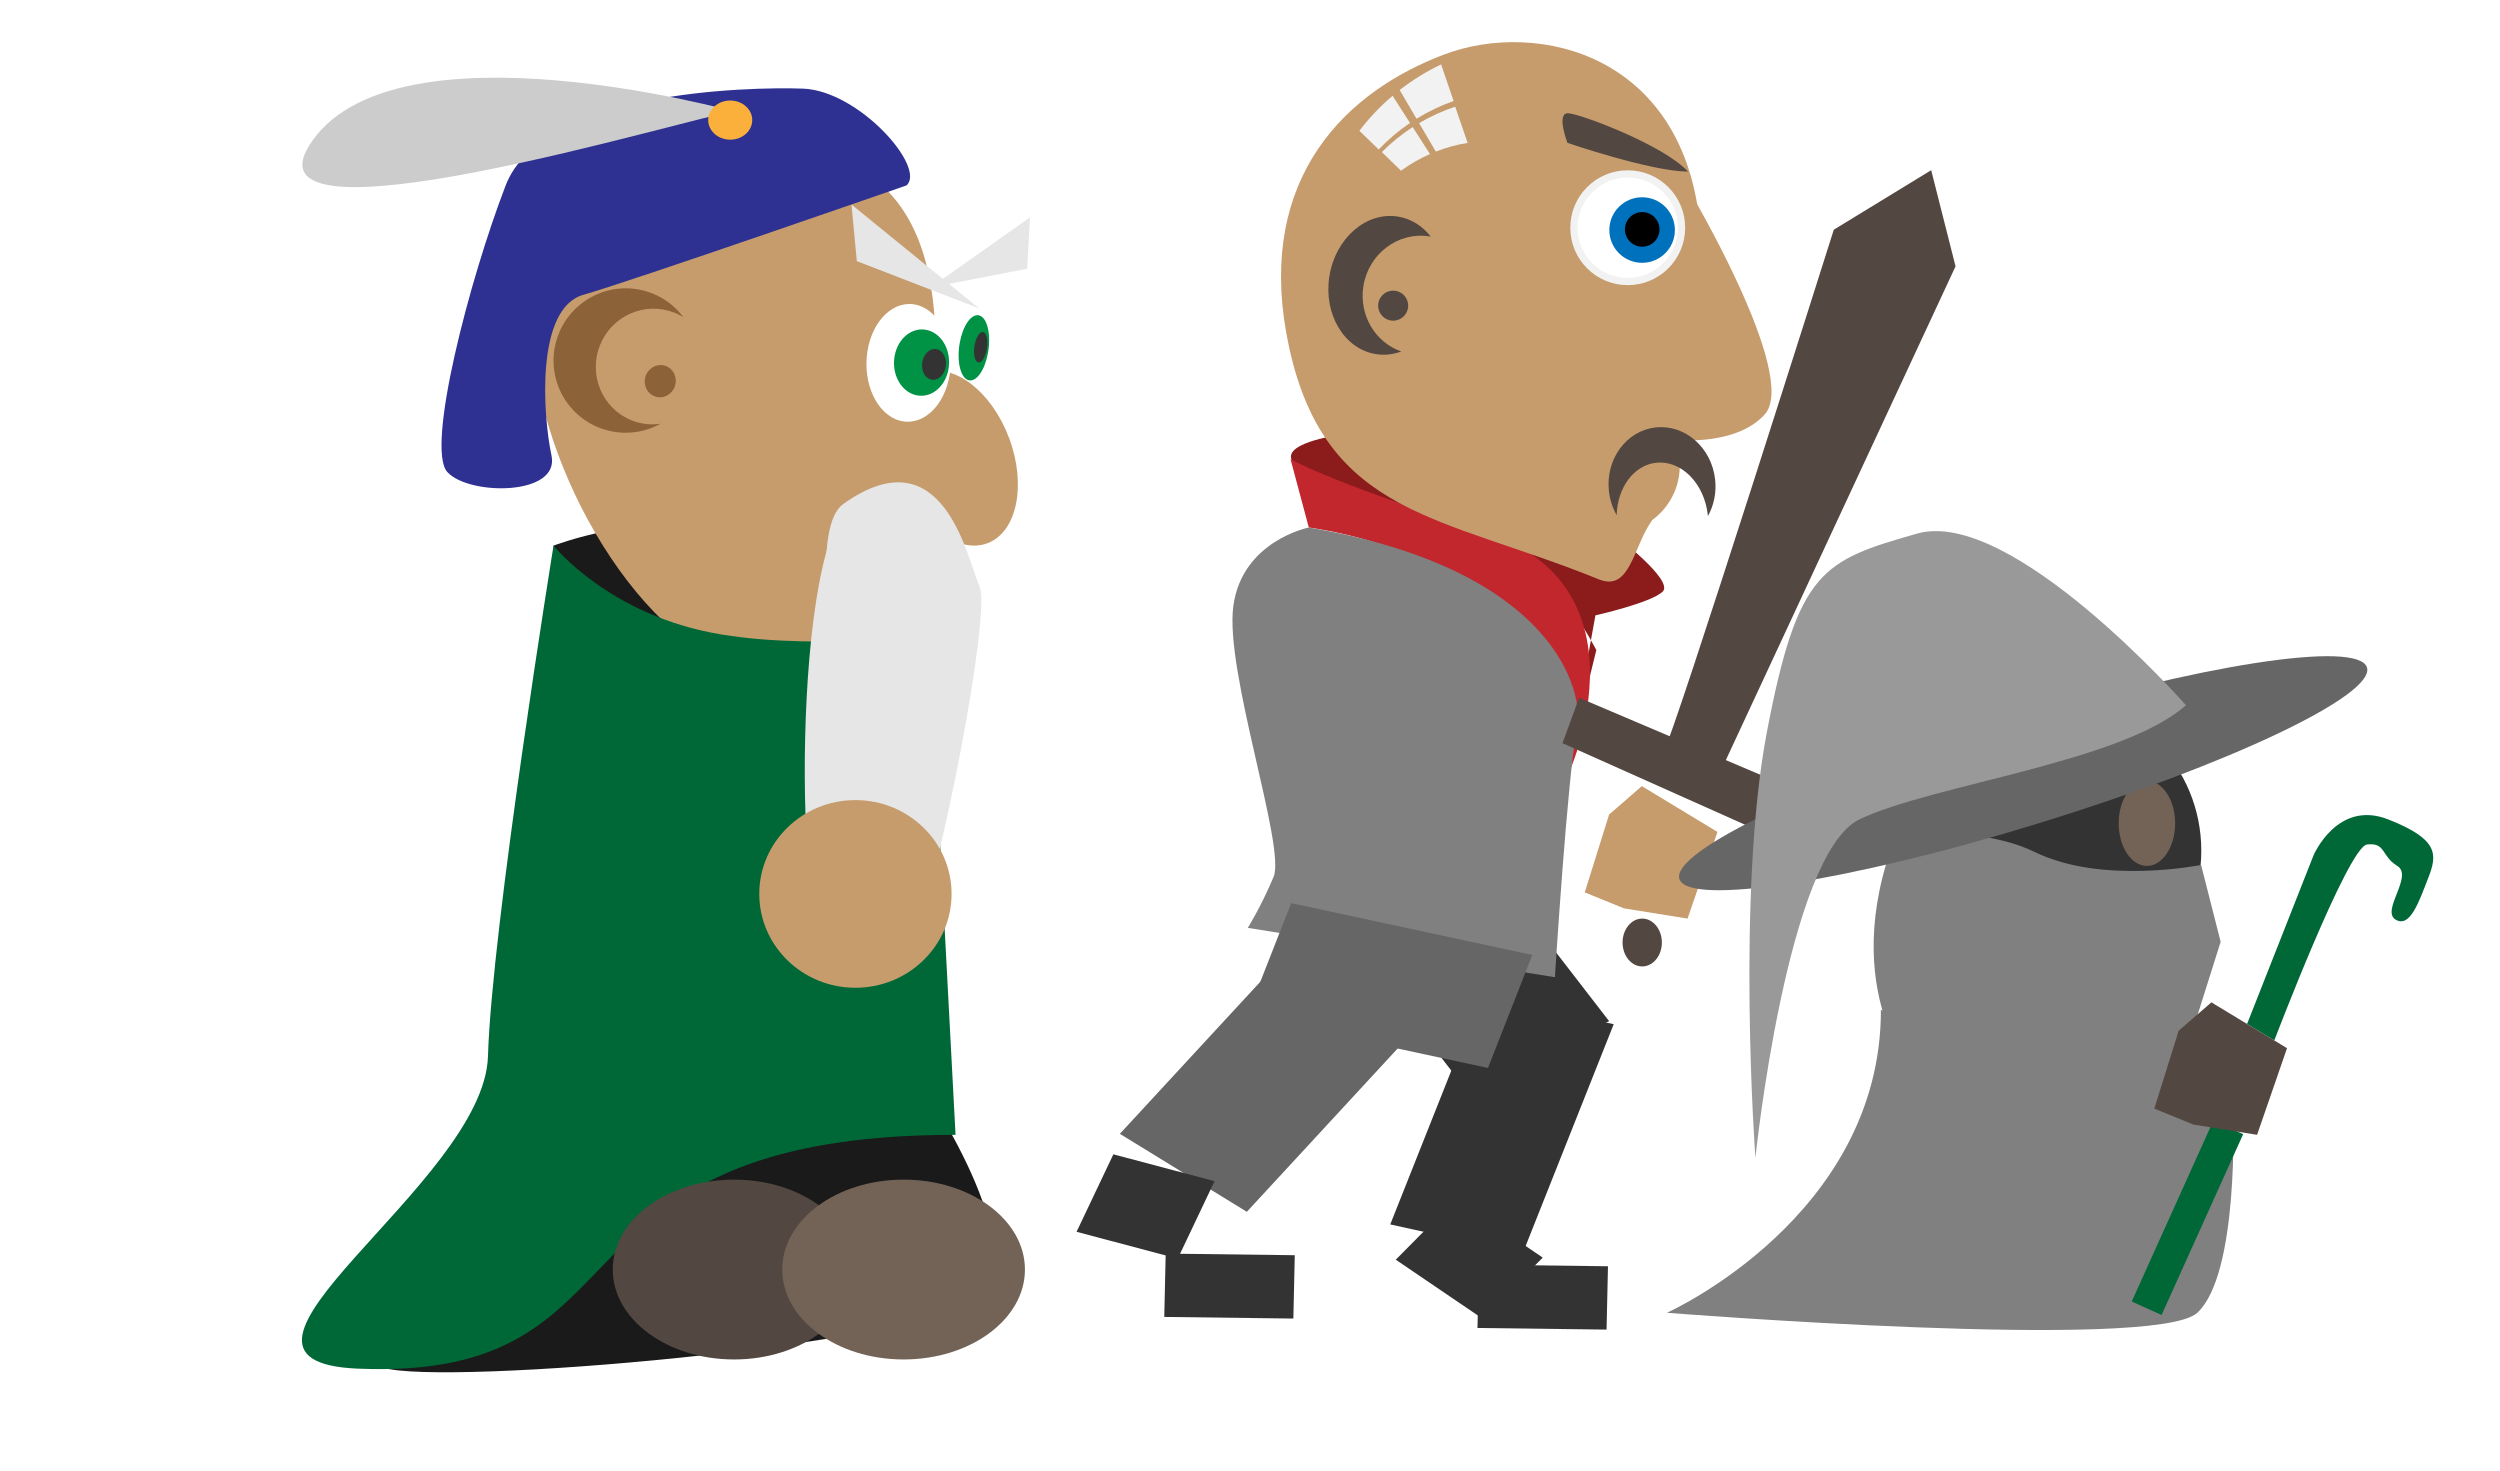 <?xml version="1.0" encoding="utf-8"?>
<!-- Generator: Adobe Illustrator 14.0.0, SVG Export Plug-In . SVG Version: 6.00 Build 43363)  -->
<!DOCTYPE svg PUBLIC "-//W3C//DTD SVG 1.1//EN" "http://www.w3.org/Graphics/SVG/1.1/DTD/svg11.dtd">
<svg version="1.1"
	 id="svg2" xmlns:rdf="http://www.w3.org/1999/02/22-rdf-syntax-ns#" xmlns:svg="http://www.w3.org/2000/svg" xmlns:inkscape="http://www.inkscape.org/namespaces/inkscape" xmlns:dc="http://purl.org/dc/elements/1.1/" xmlns:sodipodi="http://sodipodi.sourceforge.net/DTD/sodipodi-0.dtd" xmlns:cc="http://creativecommons.org/ns#" inkscape:version="0.48.1 r9760" sodipodi:docname="Neues Dokument 1"
	 xmlns="http://www.w3.org/2000/svg" xmlns:xlink="http://www.w3.org/1999/xlink" x="0px" y="0px" width="686.5px" height="404px"
	 viewBox="-26.362 93.445 686.5 404" enable-background="new -26.362 93.445 686.5 404" xml:space="preserve">
<sodipodi:namedview  id="base" inkscape:window-maximized="1" inkscape:zoom="1.4142136" pagecolor="#ffffff" inkscape:pageshadow="2" bordercolor="#666666" inkscape:pageopacity="0.0" borderopacity="1.0" showgrid="false" inkscape:current-layer="layer1" inkscape:window-width="1280" inkscape:window-x="0" inkscape:window-y="24" inkscape:cy="734.59618" inkscape:window-height="776" inkscape:document-units="px" inkscape:cx="389.7608">
	</sodipodi:namedview>
<g id="layer1_1_" inkscape:label="Ebene 1" inkscape:groupmode="layer">
	<polygon fill="#333333" points="415.513,373.87 375.136,391.28 348.149,356.328 388.524,338.917 	"/>
	<polygon fill="#333333" points="355.401,429.67 391.75,437.682 416.761,374.689 380.414,366.676 	"/>
	<polygon fill="#333333" points="380.692,455.51 356.913,439.356 373.493,422.627 397.272,438.782 	"/>
	<polygon fill="#333333" points="415.188,441.161 379.743,440.717 379.354,458.108 414.8,458.551 	"/>
	<path fill="#8C1B1B" d="M339.896,213.157c0,0-18.17,2.752-9.357,8.885c8.812,6.133,46.926,13.519,59.003,21.547
		c12.079,8.028,22.442,28.372,22.442,28.372l-7.49,30.58l7.248-40.122c0,0,15.32-3.436,18.481-6.532s-13.118-15.476-13.118-15.476
		L339.896,213.157z"/>
	<path fill="#C1272D" d="M327.998,219.469l5.04,18.832c0,0,31.068,4.011,43.199,18.084c12.129,14.073,12.766,43.666,12.766,43.666
		l16.014,4.211c0,0,21.742-49.932-23.515-64.666C336.245,224.864,327.998,219.469,327.998,219.469z"/>
	<path fill="#808080" d="M333.038,238.301c0,0-18.271,3.62-20.723,21.523c-2.452,17.903,14.49,66.236,11.043,74.434
		c-3.449,8.196-7.08,13.977-7.08,13.977l46.241,7.432l38.097,6.123c0,0,3.544-56.562,6.025-67.639
		C409.122,283.074,400.024,249.671,333.038,238.301z"/>
	<g>
		<path fill="#C69C6D" d="M434.688,224.217c0.148-0.923,0.203-1.836,0.213-2.745c6.038-17.015,7.133-39.277,5.804-62.714
			c-2.864-50.443-44.818-60.195-70.721-50.275c-30.172,11.555-51.707,37.314-42.378,80.23
			c10.107,46.505,41.904,46.287,85.061,63.817c8.693,3.531,9.43-9.043,14.624-16.173c-0.019-0.013-0.035-0.027-0.054-0.039
			C431.083,233.542,433.874,229.287,434.688,224.217z"/>
		<path fill="#C69C6D" d="M437.331,145.453c0,0,30.492,51.234,20.889,61.815c-9.605,10.582-31.836,6.295-31.836,6.295"/>
	</g>
	<path id="path3770_1_" sodipodi:nodetypes="cccc" inkscape:connector-curvature="0" fill="#534741" d="M404.248,124.539
		c-3.382-0.149-0.188,8.142-0.188,8.142s22.888,7.836,33.106,7.886C430.546,133.31,407.63,124.688,404.248,124.539z"/>
	<path fill="#534741" d="M348.029,171.994c1.433-8.91,9.577-15.011,18.192-13.626c0.111,0.018,0.217,0.05,0.328,0.07
		c-2.275-2.907-5.381-4.934-9.025-5.52c-8.724-1.402-17.155,5.915-18.832,16.344c-1.676,10.429,4.038,20.02,12.763,21.422
		c2.396,0.385,4.763,0.093,6.98-0.721C351.288,187.482,346.747,179.973,348.029,171.994z"/>
	<circle fill="#FFFFFF" stroke="#F2F2F2" stroke-width="2" cx="420.612" cy="155.978" r="14.769"/>
	<circle fill="#0071BC" cx="424.561" cy="156.613" r="9"/>
	<circle cx="424.589" cy="156.436" r="4.75"/>
	<path fill="#534741" d="M428.409,220.514c6.881-0.76,13.234,5.655,14.192,14.329c0.013,0.113,0.013,0.223,0.022,0.334
		c1.617-2.901,2.396-6.396,1.99-10.064c-0.969-8.783-8.283-15.183-16.338-14.295c-8.053,0.888-13.797,8.729-12.828,17.512
		c0.267,2.412,1.023,4.632,2.131,6.584C417.765,227.398,422.247,221.194,428.409,220.514z"/>
	<polygon fill="#666666" points="382.236,386.708 316.027,372.466 328.196,341.445 394.405,355.687 	"/>
	<polygon fill="#666666" points="281.147,404.796 316.021,426.206 360.755,377.764 325.882,356.355 	"/>
	<polygon fill="#333333" points="297.047,439.069 269.262,431.698 279.369,410.421 307.155,417.793 	"/>
	<polygon fill="#333333" points="329.182,438.127 293.737,437.682 293.347,455.075 328.793,455.52 	"/>
	<polygon fill="#C69C6D" points="415.5,317.116 424.488,309.313 445.255,321.898 437.034,345.69 419.599,342.888 408.809,338.497 	
		"/>
	<g>
		<path fill="#F2F2F2" d="M366.311,135.739c-2.785,1.227-5.456,2.762-7.964,4.587c-1.75-1.705-3.501-3.411-5.252-5.115
			c2.58-2.592,5.42-4.892,8.467-6.865C363.144,130.811,364.728,133.275,366.311,135.739z"/>
		<path fill="#F2F2F2" d="M376.653,132.689c-2.984,0.471-5.913,1.271-8.739,2.381c-1.53-2.605-3.06-5.211-4.589-7.817
			c3.124-1.846,6.445-3.361,9.91-4.511C374.374,126.058,375.515,129.374,376.653,132.689z"/>
		<path fill="#F2F2F2" d="M369.364,111.129c-4.063,1.947-7.874,4.311-11.375,7.039c1.543,2.626,3.086,5.254,4.629,7.882
			c3.197-1.978,6.608-3.614,10.181-4.872C371.653,117.829,370.509,114.479,369.364,111.129z"/>
		<path fill="#F2F2F2" d="M346.923,129.354c2.678-3.521,5.736-6.738,9.116-9.601c1.597,2.484,3.193,4.969,4.79,7.454
			c-3.113,2.105-6.001,4.545-8.609,7.285C350.454,132.78,348.688,131.068,346.923,129.354z"/>
	</g>
	<circle fill="#534741" cx="356.2" cy="177.379" r="4.125"/>
	<polygon fill="#534741" points="407.269,285.052 402.694,297.52 471.996,328.483 477.197,314.771 	"/>
	<path fill="#534741" d="M430.366,300.078c2.748-4.042,46.831-143.558,46.831-143.558l26.747-16.345l6.686,26.406l-65.596,141.002
		L430.366,300.078z"/>
	<ellipse fill="#534741" cx="424.59" cy="352.259" rx="5.396" ry="6.57"/>
</g>
<g>
	<ellipse fill="#333333" cx="537.126" cy="327.065" rx="40.988" ry="41.752"/>
	<path fill="#808080" d="M494.331,322.654c0,0,22.795-2.705,38.098,4.774c18.5,9.041,45.631,3.528,45.631,3.528l5.369,21.103
		l-14.156,44.894l-68.908-7.103C500.364,389.851,477.478,365.907,494.331,322.654z"/>
	<ellipse fill="#736357" cx="563.179" cy="319.539" rx="7.75" ry="11.685"/>
	
		<ellipse transform="matrix(0.956 -0.294 0.294 0.956 -66.48 169.279)" fill="#666666" cx="529.148" cy="305.505" rx="98.75" ry="14.392"/>
	<path fill="#999999" d="M573.897,287.096c0,0-47.979-54.529-73.877-47.114c-25.9,7.416-32.693,9.916-41.186,54.416
		s-3.162,117-3.162,117s8.682-83.5,28.637-93S556.366,302.738,573.897,287.096z"/>
	<path fill="#808080" d="M586.851,399.207c0,0,1.709,44.075-9.832,54.727c-11.539,10.652-145.641,0-145.641,0
		s58.76-26.316,58.76-83.14c0-23.494,0,0,0,0"/>
	<path fill="#006837" d="M590.683,374.627l18.246-46.293c0,0,6.5-15.381,20.5-9.881s13.5,9.667,11,16.083s-5,13.903-9,11.41
		s5-11.951,0.5-14.722s-3.117-6.491-8.309-5.881s-25.461,53.814-25.461,53.814"/>
	
		<rect x="569.628" y="400.238" transform="matrix(-0.911 -0.411 0.411 -0.911 921.641 1053.278)" fill="#006837" width="8.999" height="54.509"/>
	<polygon fill="#534741" points="571.897,376.493 580.886,368.69 601.653,381.275 593.433,405.066 575.997,402.265 565.206,397.874 
			"/>
</g>
<g id="layer1" inkscape:label="Ebene 1" inkscape:groupmode="layer">
	<path fill="#1A1A1A" d="M226.177,390.473c0,0,32.495,46.896,15.454,59.685c-17.04,12.791-145.696,23.91-162.719,18.883
		c-17.023-5.025,98.398-78.036,111.179-81.234C202.873,384.609,226.177,390.473,226.177,390.473z"/>
	<path fill="#1A1A1A" d="M125.637,243.275c0,0,24.333-9.343,44.994-4.303c20.661,5.04,23.997,37.425,23.997,37.425
		S126.661,264.025,125.637,243.275z"/>
	<path id="path2985" sodipodi:nodetypes="sssss" inkscape:connector-curvature="0" fill="#C69C6D" d="M230.12,198.798
		c-2.854,39.696-12.813,74.778-41.769,79.109c-28.956,4.331-61.624-43.241-67.51-82.602c-5.888-39.36,17.305-55.169,46.191-59.935
		C216.452,127.219,233.404,153.131,230.12,198.798L230.12,198.798z"/>
	<path fill="#006837" d="M125.637,243.275c0,0,15.394,19.333,46.002,24.38s56.699-2.905,57.579,10.663
		c0.879,13.568,6.812,126.75,6.812,126.75c-116.108,0-81.084,67.711-164.172,64.206c-48.862-2.062,34.773-50.671,35.78-85.808
		C108.646,348.327,125.637,243.275,125.637,243.275z"/>
	<g>
		
			<path id="path3760_1_" sodipodi:cx="430.57751" sodipodi:type="arc" sodipodi:rx="13.889598" sodipodi:ry="21.213203" sodipodi:cy="207.36958" fill="#FFFFFF" d="
			M245.393,189.117c-0.685,8.747-4.061,16.099-7.541,16.42c-3.479,0.322-5.745-6.508-5.061-15.255
			c0.002-0.012,0.002-0.025,0.004-0.038c0.685-8.747,4.061-16.099,7.54-16.42c3.479-0.321,5.746,6.508,5.061,15.254
			C245.396,189.091,245.395,189.104,245.393,189.117z"/>
		
			<path id="path3766_1_" sodipodi:cx="343.45187" sodipodi:type="arc" sodipodi:rx="4.0406103" sodipodi:ry="4.7982244" sodipodi:cy="231.86578" fill="#009245" d="
			M245.187,188.504c-0.422,4.935-2.609,9.142-4.887,9.399c-2.276,0.257-3.78-3.534-3.357-8.467c0-0.011,0.001-0.022,0.002-0.032
			c0.421-4.934,2.608-9.142,4.887-9.399c2.275-0.257,3.779,3.534,3.358,8.467C245.188,188.483,245.188,188.495,245.187,188.504z"/>
		
			<path id="path3768_1_" sodipodi:cx="369.96838" sodipodi:type="arc" sodipodi:rx="2.7779195" sodipodi:ry="2.5253813" sodipodi:cy="223.53201" fill="#333333" d="
			M244.777,187.819c-0.049,2.251-0.909,4.516-1.922,5.059c-1.014,0.543-1.795-0.842-1.747-3.092l0,0
			c0.048-2.251,0.908-4.516,1.921-5.059C244.042,184.185,244.825,185.568,244.777,187.819z"/>
	</g>
	
		<path id="path3758" sodipodi:cx="419.46585" sodipodi:type="arc" sodipodi:rx="12.374369" sodipodi:ry="12.121831" sodipodi:cy="256.86707" fill="#C69C6D" d="
		M250.749,213.757c4.826,12.905,2.149,25.832-5.98,28.872c-8.129,3.041-18.631-4.958-23.458-17.863
		c-4.826-12.906-2.149-25.832,5.979-28.872C235.419,192.854,245.922,200.852,250.749,213.757z"/>
	
		<path id="path3760" sodipodi:cx="430.57751" sodipodi:type="arc" sodipodi:rx="13.889598" sodipodi:ry="21.213203" sodipodi:cy="207.36958" fill="#FFFFFF" d="
		M234.616,194.686c-0.744,8.875-6.489,15.363-12.832,14.491c-6.343-0.871-10.882-8.772-10.139-17.647
		c0.001-0.013,0.002-0.026,0.004-0.039c0.743-8.875,6.488-15.363,12.832-14.491c6.342,0.871,10.882,8.772,10.139,17.647
		C234.619,194.659,234.617,194.672,234.616,194.686z"/>
	
		<path id="path3766" sodipodi:cx="343.45187" sodipodi:type="arc" sodipodi:rx="4.0406103" sodipodi:ry="4.7982244" sodipodi:cy="231.86578" fill="#009245" d="
		M234.204,193.977c-0.485,4.993-4.239,8.618-8.388,8.097c-4.147-0.521-7.117-4.993-6.634-9.987c0.003-0.011,0.004-0.021,0.004-0.033
		c0.484-4.994,4.239-8.619,8.387-8.097c4.148,0.522,7.117,4.993,6.634,9.987C234.206,193.955,234.205,193.965,234.204,193.977z"/>
	
		<path id="path3768" sodipodi:cx="369.96838" sodipodi:type="arc" sodipodi:rx="2.7779195" sodipodi:ry="2.5253813" sodipodi:cy="223.53201" fill="#333333" d="
		M233.415,193.12c0.043,2.329-1.398,4.39-3.219,4.604c-1.82,0.215-3.331-1.499-3.373-3.827l0,0c-0.044-2.329,1.397-4.39,3.217-4.604
		C231.861,189.078,233.371,190.792,233.415,193.12z"/>
	<path id="path3770" sodipodi:nodetypes="cccc" inkscape:connector-curvature="0" fill="#E6E6E6" d="M207.453,149.606l1.466,15.55
		l33.593,12.98L207.453,149.606z"/>
	
		<path id="path3898" sodipodi:cx="275.125" sodipodi:type="arc" sodipodi:rx="5.625" sodipodi:ry="5.875" sodipodi:cy="264.23718" fill="#8C6239" d="
		M159.022,199.318c-0.696,2.352-3.087,3.718-5.338,3.051c-2.252-0.667-3.513-3.114-2.816-5.466l0,0
		c0.696-2.351,3.086-3.717,5.338-3.051C158.457,194.52,159.719,196.967,159.022,199.318L159.022,199.318z"/>
	<path fill="#E6E6E6" d="M208.877,230.736c31.768-13.265,29.568,22.544,31.073,30.207c1.504,7.662-30.03,76.062-38.774,86.695
		C192.43,358.271,190.166,238.549,208.877,230.736z"/>
	<path fill="#E6E6E6" d="M205.173,231.863c27.771-19.836,34.16,15.511,37.451,22.644s-11.119,80.604-17.102,92.861
		C219.54,359.628,188.815,243.546,205.173,231.863z"/>
	<path id="path3770_2_" sodipodi:nodetypes="cccc" inkscape:connector-curvature="0" fill="#E6E6E6" d="M256.478,153.117
		l-0.767,14.118l-26.493,5.14L256.478,153.117z"/>
	<path id="path3815" inkscape:connector-curvature="0" fill="#8C6239" d="M151.087,173.435c-10.501-3.109-21.519,2.9-24.628,13.402
		c-3.109,10.501,2.87,21.509,13.37,24.619c5.292,1.566,10.701,0.822,15.181-1.645c-2.133,0.296-4.361,0.192-6.556-0.458
		c-8.322-2.464-13.04-11.292-10.546-19.713c2.493-8.421,11.257-13.256,19.578-10.792c1.387,0.411,2.667,0.99,3.837,1.722
		C158.854,177.266,155.347,174.695,151.087,173.435L151.087,173.435z"/>
	<path fill="#2E3192" d="M222.577,144.358c5.452-4.932-13.075-26.052-28.506-26.579c-15.43-0.527-71.623,0.77-81.573,26.579
		c-9.951,25.809-22.046,72.202-15.999,78.738c6.048,6.536,30.959,6.512,28.582-4.563c-2.377-11.074-4.393-40.374,8.71-44.118
		S222.577,144.358,222.577,144.358z"/>
	<path fill="#CCCCCC" d="M175.218,124.072c0,0-91.561-25.369-115.603,7.725S166.701,124.576,175.218,124.072z"/>
	<ellipse fill="#534741" cx="175.218" cy="442.062" rx="33.319" ry="24.691"/>
	<ellipse fill="#736357" cx="221.768" cy="442.062" rx="33.319" ry="24.691"/>
	
		<path id="path3878" sodipodi:cx="448.30569" sodipodi:type="arc" sodipodi:rx="26.870058" sodipodi:ry="24.748737" sodipodi:cy="508.59708" fill="#C69C6D" d="
		M234.94,338.919c0.003,14.227-11.812,25.761-26.395,25.765c-14.583,0.006-26.407-11.522-26.411-25.75c0-0.005,0-0.01,0-0.015
		c-0.006-14.227,11.811-25.764,26.394-25.769c14.581-0.006,26.406,11.524,26.412,25.75
		C234.94,338.906,234.94,338.912,234.94,338.919z"/>
	<ellipse fill="#FBB03B" cx="174.159" cy="126.423" rx="6.047" ry="5.375"/>
</g>
</svg>
